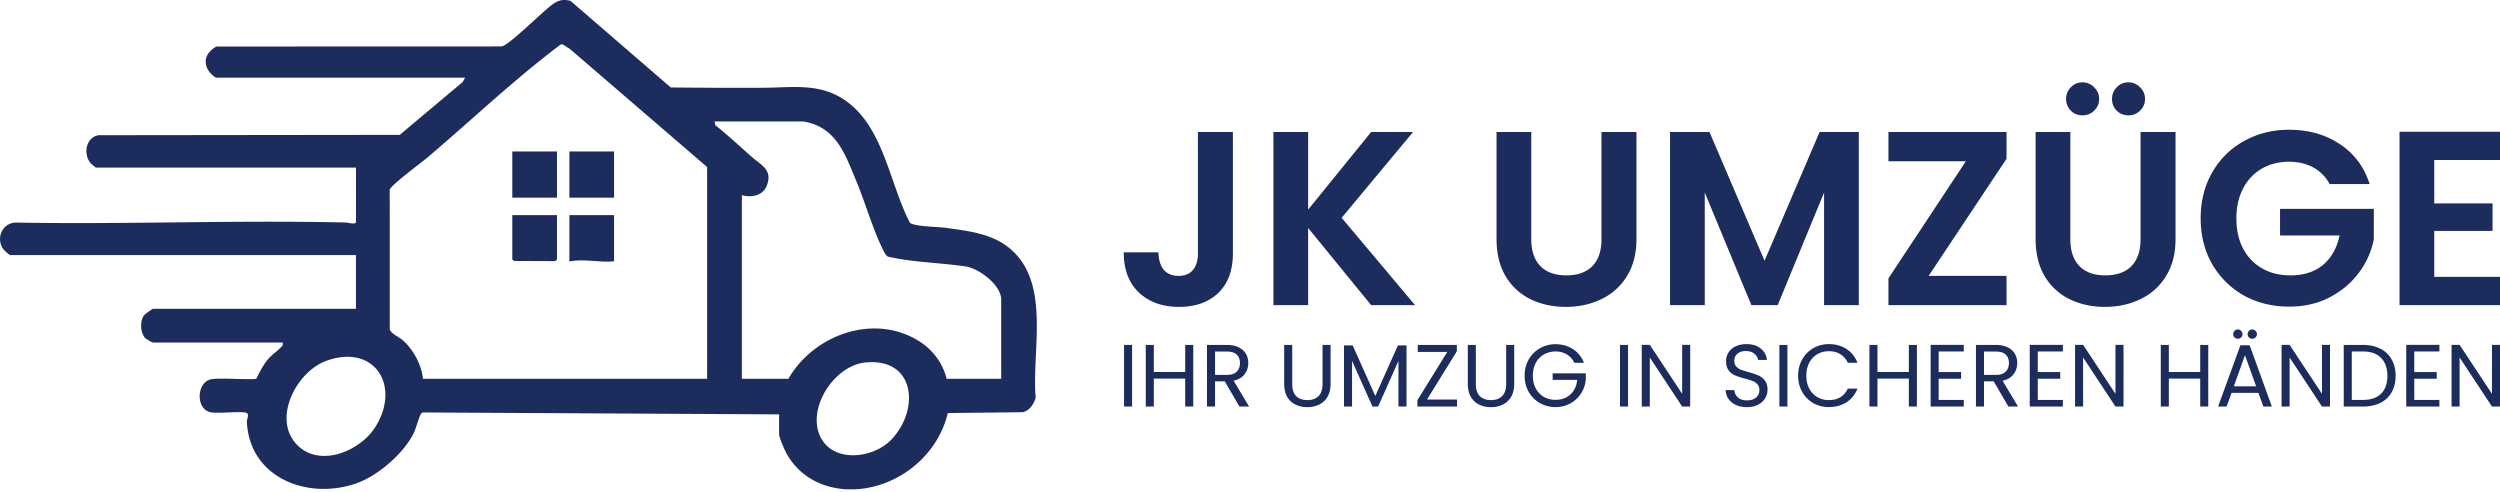 <svg xmlns="http://www.w3.org/2000/svg" width="305" height="60" fill="none"><g fill="#1C2C5D" clip-path="url(#a)"><path d="M26.396 9.483c-.252-.055-.809-.622-.957-.866-.757-1.225-.194-2.289.963-2.941l34.806-.012c.96-.177 5.108-4.402 6.328-5.222.682-.454 1.266-.555 2.074-.33L81.833 10.67c3.776.034 7.554.06 11.33.037 3.521-.022 6.84-.62 9.958 1.545 4.702 3.262 5.377 10.093 7.887 14.918.506.473 3.404.494 4.239.61 2.728.38 5.662.661 7.893 2.484 5.123 4.185 2.71 12.452 3.21 18.271-.221.762-.76 1.6-1.59 1.753l-9.131.104c-1.06 4.523-4.86 8.047-9.338 9.04-4.478.994-8.98-.71-10.74-4.965-.132-.323-.502-1.195-.502-1.475v-2.439l-43.375-.232a.339.339 0 0 0-.303.153c-.239.326-.63 1.844-.923 2.423-1.257 2.478-4.363 5.16-6.985 6.075-5.898 2.058-13.02-.637-13.346-7.523-.015-.332.324-.835-.006-1.057-.412-.281-3.585.094-4.442-.101-1.808-.412-1.693-3.6.04-4.008 1.017-.241 5.231.121 5.582-.101.337-.74.818-1.616 1.32-2.253.503-.637 1.324-1.152 1.78-1.68.15-.17.113-.252.104-.463h-15.82c-.121 0-.863-.426-.987-.573-.563-.649-.627-1.993-.148-2.704.12-.18 1.062-.838 1.135-.838h24.751v-6.554H1.267c-.18 0-.84-.655-.96-.862-.778-1.323.009-3.015 1.565-3.103 13.416.244 26.865-.32 40.278-.006.278.006 1.28.298 1.28-.067v-6.63H11.712c-.036 0-.508-.387-.59-.473-1.02-1.045-.684-3.234.902-3.48l36.745-.044 7.678-6.444.3-.536H26.392l.003.012ZM51.6 46.214H86.27V20.381L69.538 5.98l-.93-.589c-.185-.018-.481.247-.642.372-5.344 4.045-10.675 9.093-15.838 13.47-.717.61-4.402 3.31-4.584 3.92l.006 17.01c.1.512 1.13.948 1.557 1.32 1.31 1.14 2.316 3.002 2.494 4.727v.003Zm46.4-31.396H87.177l.103.463c1.51 1.204 2.919 2.52 4.366 3.801 1.19 1.052 2.674 1.616 1.892 3.59-.478 1.214-1.87 1.461-3.03 1.138v22.404h5.677c3.13-5.453 10.615-8.09 16.11-4.484 1.566 1.028 2.752 2.64 3.191 4.484h6.661v-9.678c0-1.746-2.709-3.795-4.323-4.03-2.392-.347-4.829-.46-7.243-.786-.36-.049-2.152-.347-2.295-.433-.142-.085-.317-.356-.399-.512-1.314-2.487-2.28-5.953-3.394-8.623-1.375-3.296-2.447-6.679-6.492-7.334ZM45.788 52.1c3.113-4.931.018-10.147-5.87-8.12-3.749 1.29-6.746 7.1-3.706 10.26 2.77 2.881 7.711.814 9.576-2.14Zm62.968 1.518c3.497-3.688 2.891-10.007-3.194-9.394-3.679.369-6.952 5.267-5.623 8.727 1.384 3.606 6.531 3.079 8.82.667h-.003Z"/><path d="M67.951 18.475h-5.45v5.64h5.45v-5.64ZM74.915 18.475h-5.45v5.64h5.45v-5.64ZM67.951 26.248v5.41l-.245.199-4.98-.021-.225-.177v-5.41h5.45ZM74.915 26.248v5.64c-1.829.164-3.645-.339-5.45 0v-5.64h5.45Z"/></g><path fill="#1C2C5D" d="M296.979 19.521v5.297h7.113v3.36h-7.113v5.6H305v3.45h-12.258V16.07H305v3.45h-8.021ZM284.219 22.457c-.484-.888-1.15-1.564-1.998-2.028-.847-.464-1.836-.696-2.966-.696-1.251 0-2.361.283-3.329.848-.969.565-1.725 1.372-2.27 2.421-.545 1.05-.817 2.26-.817 3.632 0 1.413.272 2.643.817 3.693.565 1.05 1.342 1.856 2.33 2.421.989.565 2.139.848 3.451.848 1.614 0 2.936-.424 3.965-1.272 1.029-.867 1.705-2.068 2.028-3.601h-7.264v-3.239h11.441v3.693a9.933 9.933 0 0 1-1.816 4.086c-.929 1.25-2.129 2.26-3.602 3.026-1.453.747-3.087 1.12-4.904 1.12-2.038 0-3.884-.454-5.538-1.362a10.271 10.271 0 0 1-3.875-3.844c-.928-1.634-1.392-3.49-1.392-5.569 0-2.078.464-3.935 1.392-5.569.949-1.655 2.24-2.936 3.875-3.844 1.654-.928 3.49-1.392 5.508-1.392 2.381 0 4.45.585 6.205 1.755 1.756 1.15 2.966 2.775 3.632 4.873h-4.873ZM252.582 16.101v13.076c0 1.432.373 2.532 1.119 3.299.747.746 1.796 1.12 3.148 1.12 1.372 0 2.432-.374 3.178-1.12.747-.767 1.12-1.867 1.12-3.3V16.102h4.268v13.045c0 1.796-.394 3.32-1.181 4.57a7.296 7.296 0 0 1-3.117 2.785c-1.291.626-2.734.939-4.328.939-1.574 0-3.007-.313-4.298-.939a7.196 7.196 0 0 1-3.027-2.784c-.747-1.251-1.12-2.775-1.12-4.57V16.1h4.238Zm1.483-2.028c-.565 0-1.04-.191-1.423-.575-.383-.383-.575-.857-.575-1.422s.192-1.04.575-1.423a1.884 1.884 0 0 1 1.423-.605c.565 0 1.039.201 1.422.605.404.383.606.858.606 1.423 0 .565-.202 1.039-.606 1.422-.383.384-.857.575-1.422.575Zm5.599 0c-.565 0-1.039-.191-1.422-.575-.384-.383-.576-.857-.576-1.422s.192-1.04.576-1.423a1.882 1.882 0 0 1 1.422-.605c.565 0 1.039.201 1.423.605.403.383.605.858.605 1.423 0 .565-.202 1.039-.605 1.422-.384.384-.858.575-1.423.575ZM235.294 33.656h9.504v3.572H230.39v-3.27l9.444-14.285h-9.444V16.1h14.408v3.27l-9.504 14.285ZM226.776 16.101v21.127h-4.237V23.486l-5.66 13.742h-3.209l-5.69-13.742v13.742h-4.237V16.1h4.812l6.719 15.709 6.72-15.709h4.782ZM186.815 16.101v13.076c0 1.432.373 2.532 1.12 3.299.747.746 1.796 1.12 3.148 1.12 1.372 0 2.431-.374 3.178-1.12.746-.767 1.12-1.867 1.12-3.3V16.102h4.267v13.045c0 1.796-.393 3.32-1.18 4.57a7.304 7.304 0 0 1-3.118 2.785c-1.291.626-2.734.939-4.328.939-1.574 0-3.006-.313-4.298-.939a7.188 7.188 0 0 1-3.026-2.784c-.747-1.251-1.12-2.775-1.12-4.57V16.1h4.237ZM167.282 37.228l-7.688-9.413v9.413h-4.238V16.1h4.238v9.474l7.688-9.474h5.115l-8.717 10.473 8.959 10.654h-5.357ZM150.413 16.101v14.831c0 2.058-.595 3.662-1.786 4.813-1.19 1.13-2.784 1.695-4.782 1.695-2.018 0-3.652-.585-4.903-1.756-1.231-1.17-1.847-2.805-1.847-4.903h4.238c.02.908.232 1.614.636 2.119.423.504 1.029.756 1.816.756.766 0 1.352-.242 1.755-.726.404-.484.605-1.15.605-1.998v-14.83h4.268ZM305 49.599h-.981l-3.948-5.986v5.986h-.981V42.07h.981l3.948 5.975V42.07H305V49.6ZM294.542 42.88v2.512h2.739v.81h-2.739v2.588h3.063v.809h-4.045V42.07h4.045v.81h-3.063ZM288.275 42.081c.82 0 1.528.155 2.125.464a3.147 3.147 0 0 1 1.38 1.305c.324.568.486 1.237.486 2.006 0 .77-.162 1.438-.486 2.006-.316.561-.776.992-1.38 1.294-.597.295-1.305.443-2.125.443h-2.34V42.08h2.34Zm0 6.709c.971 0 1.711-.256 2.222-.766.51-.518.765-1.24.765-2.168 0-.935-.258-1.665-.776-2.19-.511-.524-1.248-.787-2.211-.787h-1.359v5.91h1.359ZM284.261 49.599h-.981l-3.947-5.986v5.986h-.982V42.07h.982l3.947 5.975V42.07h.981V49.6ZM275.527 47.927h-3.278l-.604 1.672h-1.036l2.718-7.475h1.133l2.707 7.475h-1.036l-.604-1.672Zm-.28-.798-1.359-3.797-1.359 3.797h2.718Zm-2.222-5.803a.58.58 0 0 1-.41-.162.542.542 0 0 1-.162-.399c0-.158.054-.29.162-.399a.56.56 0 0 1 .41-.172c.151 0 .281.057.388.172.115.108.173.241.173.4a.526.526 0 0 1-.173.398.527.527 0 0 1-.388.162Zm1.747 0a.542.542 0 0 1-.399-.162.542.542 0 0 1-.162-.399c0-.158.054-.29.162-.399a.526.526 0 0 1 .399-.172c.159 0 .292.057.399.172.115.108.173.241.173.4a.526.526 0 0 1-.173.398.54.54 0 0 1-.399.162ZM269.408 42.081V49.6h-.981V46.19h-3.829V49.6h-.982V42.08h.982v3.3h3.829v-3.3h.981ZM259.068 49.599h-.982l-3.947-5.986v5.986h-.981V42.07h.981l3.947 5.975V42.07h.982V49.6ZM248.609 42.88v2.512h2.74v.81h-2.74v2.588h3.063v.809h-4.044V42.07h4.044v.81h-3.063ZM245.024 49.599l-1.79-3.074h-1.186v3.074h-.982V42.08h2.427c.568 0 1.046.097 1.434.291.396.195.691.457.885.788.194.33.291.708.291 1.132 0 .518-.151.974-.453 1.37-.295.395-.741.658-1.337.787l1.887 3.15h-1.176Zm-2.976-3.862h1.445c.532 0 .931-.129 1.197-.388.266-.266.399-.618.399-1.057 0-.446-.133-.79-.399-1.035-.259-.245-.658-.367-1.197-.367h-1.445v2.847ZM236.518 42.88v2.512h2.74v.81h-2.74v2.588h3.063v.809h-4.044V42.07h4.044v.81h-3.063ZM233.861 42.081V49.6h-.982V46.19h-3.828V49.6h-.982V42.08h.982v3.3h3.828v-3.3h.982ZM219.371 45.834c0-.733.166-1.39.496-1.973a3.61 3.61 0 0 1 1.349-1.38 3.76 3.76 0 0 1 1.909-.497c.819 0 1.535.198 2.146.593.611.396 1.057.957 1.337 1.683h-1.175a2.355 2.355 0 0 0-.906-1.046c-.389-.245-.856-.367-1.402-.367-.525 0-.996.122-1.413.367a2.556 2.556 0 0 0-.982 1.046c-.237.446-.356.97-.356 1.575 0 .596.119 1.121.356 1.574.237.446.565.791.982 1.035.417.245.888.367 1.413.367.546 0 1.013-.118 1.402-.356.395-.244.697-.593.906-1.046h1.175c-.28.72-.726 1.276-1.337 1.672-.611.388-1.327.582-2.146.582a3.824 3.824 0 0 1-1.909-.485 3.63 3.63 0 0 1-1.349-1.37c-.33-.582-.496-1.24-.496-1.974ZM218.065 42.081V49.6h-.981V42.08h.981ZM213.137 49.674c-.496 0-.942-.086-1.337-.259a2.288 2.288 0 0 1-.917-.733 1.902 1.902 0 0 1-.345-1.09h1.046c.036.353.18.651.432.896.258.237.632.356 1.121.356.468 0 .834-.116 1.1-.346.274-.237.41-.539.41-.905 0-.288-.079-.522-.237-.702a1.517 1.517 0 0 0-.593-.41 9.306 9.306 0 0 0-.96-.301 8.71 8.71 0 0 1-1.197-.389 1.99 1.99 0 0 1-.766-.604c-.209-.28-.313-.654-.313-1.121 0-.41.104-.773.313-1.09.208-.316.5-.56.874-.733a3.13 3.13 0 0 1 1.305-.259c.704 0 1.279.176 1.725.529.453.352.708.82.766 1.402h-1.079c-.036-.288-.186-.54-.453-.755-.266-.223-.618-.335-1.056-.335-.41 0-.745.108-1.004.324-.258.209-.388.503-.388.884 0 .274.076.496.227.669.158.173.348.306.571.4.23.085.55.186.96.301.496.137.895.273 1.197.41.302.13.561.334.777.615.216.273.323.647.323 1.121 0 .367-.097.712-.291 1.036a2.135 2.135 0 0 1-.863.787c-.381.201-.83.302-1.348.302ZM206.205 49.599h-.981l-3.948-5.986v5.986h-.981V42.07h.981l3.948 5.975V42.07h.981V49.6ZM198.622 42.081V49.6h-.981V42.08h.981ZM192.066 44.26a2.309 2.309 0 0 0-.906-1.014c-.396-.244-.856-.367-1.381-.367s-.999.123-1.423.367a2.552 2.552 0 0 0-.993 1.035c-.237.446-.356.964-.356 1.553 0 .59.119 1.108.356 1.554.245.445.575.79.993 1.035.424.237.898.356 1.423.356.734 0 1.338-.22 1.812-.658.475-.439.751-1.032.831-1.78h-2.999v-.798h4.045v.755a3.772 3.772 0 0 1-.583 1.704 3.65 3.65 0 0 1-1.305 1.22 3.69 3.69 0 0 1-1.801.441 3.828 3.828 0 0 1-1.909-.485 3.686 3.686 0 0 1-1.37-1.37c-.33-.582-.496-1.24-.496-1.974 0-.733.166-1.39.496-1.973a3.584 3.584 0 0 1 1.37-1.37 3.761 3.761 0 0 1 1.909-.496c.798 0 1.503.198 2.114.593.618.396 1.068.953 1.348 1.672h-1.175ZM180.053 42.081v4.756c0 .67.162 1.165.485 1.489.331.324.788.485 1.37.485.575 0 1.025-.161 1.348-.485.331-.324.496-.82.496-1.489v-4.756h.982v4.746c0 .625-.126 1.154-.378 1.585-.251.424-.593.74-1.024.95a3.21 3.21 0 0 1-1.435.312 3.276 3.276 0 0 1-1.445-.313 2.39 2.39 0 0 1-1.014-.949c-.244-.431-.366-.96-.366-1.585V42.08h.981ZM174.089 48.746h3.667v.853h-4.832v-.777l3.645-5.889h-3.602v-.852h4.767v.777l-3.645 5.889ZM171.594 42.135V49.6h-.982v-5.566l-2.48 5.566h-.691l-2.491-5.576v5.576h-.981v-7.464h1.057l2.761 6.17 2.761-6.17h1.046ZM157.651 42.081v4.756c0 .67.161 1.165.485 1.489.331.324.787.485 1.37.485.575 0 1.024-.161 1.348-.485.331-.324.496-.82.496-1.489v-4.756h.981v4.746c0 .625-.125 1.154-.377 1.585a2.37 2.37 0 0 1-1.025.95 3.207 3.207 0 0 1-1.434.312 3.276 3.276 0 0 1-1.445-.313 2.378 2.378 0 0 1-1.014-.949c-.245-.431-.367-.96-.367-1.585V42.08h.982ZM151.212 49.599l-1.791-3.074h-1.186v3.074h-.982V42.08h2.427c.568 0 1.046.097 1.435.291.395.195.69.457.884.788.194.33.291.708.291 1.132 0 .518-.151.974-.453 1.37-.295.395-.74.658-1.337.787l1.887 3.15h-1.175Zm-2.977-3.862h1.445c.532 0 .931-.129 1.197-.388.266-.266.399-.618.399-1.057 0-.446-.133-.79-.399-1.035-.259-.245-.658-.367-1.197-.367h-1.445v2.847ZM145.578 42.081V49.6h-.982V46.19h-3.829V49.6h-.981V42.08h.981v3.3h3.829v-3.3h.982ZM138.113 42.081V49.6h-.981V42.08h.981Z"/><defs><clipPath id="a"><path fill="#fff" d="M0 0h126.492v59.7H0z"/></clipPath></defs></svg>